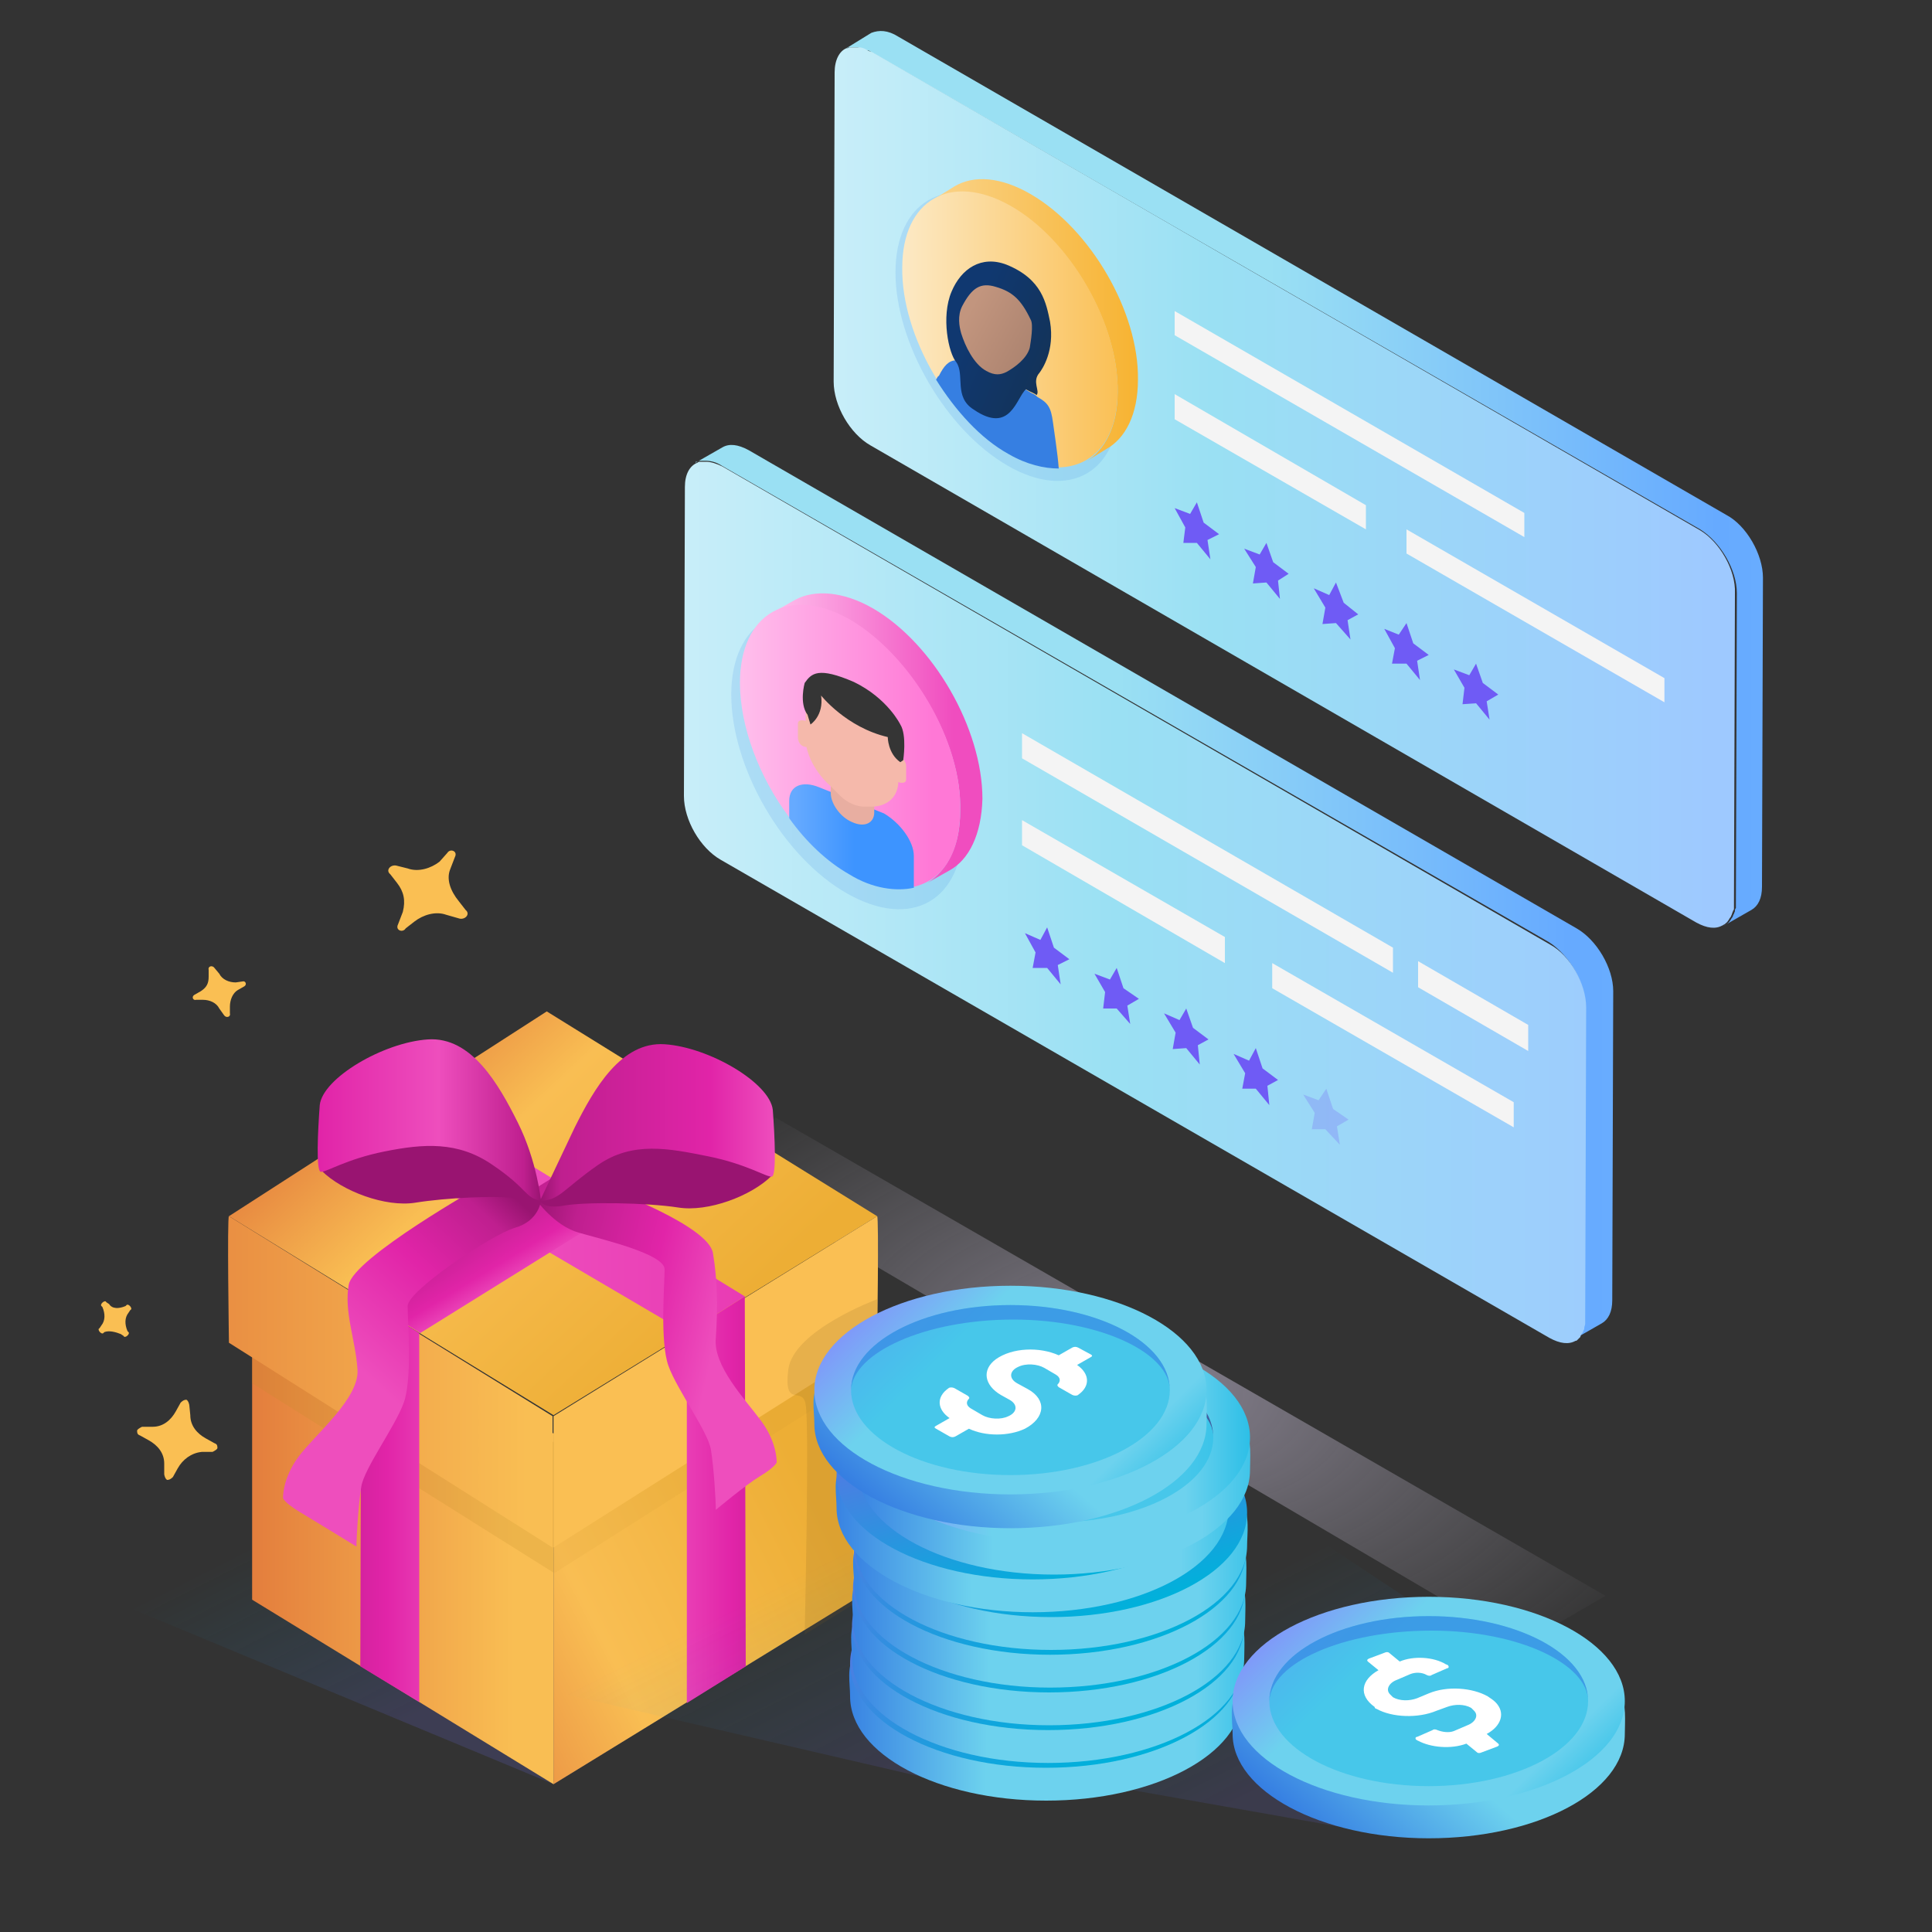 <svg width="200" height="200" viewBox="0 0 200 200" fill="none" xmlns="http://www.w3.org/2000/svg">
<rect x="0" y="0" width="200" height="200" fill="#333333" stroke="none"/>
<g clip-path="url(#clip0)">
<path opacity="0.5" d="M157.4 170.3L166.2 165.2L80.3 115.7L73.2 120.8L157.4 170.3Z" fill="url(#paint0_radial)"/>
<path opacity="0.9" d="M88.4 165.6L36.1 132.8L-4 159.2L57.3 184.7L88.4 165.6Z" fill="url(#paint1_linear)"/>
<path d="M57.3 184.7L88.4 165.6V129.8L57.3 148.4V184.7Z" fill="url(#paint2_linear)"/>
<path opacity="0.1" d="M57.3 162.9L88.4 143.2V130.1L57.3 149.3V162.9Z" fill="#BF8C28"/>
<path d="M90.8 125.9L57.3 146.6V160.2L90.8 139C90.8 139 91 125.9 90.8 125.9Z" fill="#FABF53"/>
<path d="M57.3 184.7L26.1 165.6V129.8L57.3 148.4V184.7Z" fill="url(#paint3_linear)"/>
<path opacity="0.2" d="M26.1 143.2L57.3 162.8V149.3L26.1 130.1V143.2Z" fill="#BF8C28"/>
<path d="M23.7 125.9L57.2 146.6V160.2L23.7 139C23.7 139 23.5 125.9 23.7 125.9Z" fill="url(#paint4_linear)"/>
<path d="M23.7 125.9L57.3 146.5L90.8 125.9L56.6 104.7L23.7 125.9Z" fill="url(#paint5_linear)"/>
<path d="M71.1 176.3V138L77.1 134.2L77.2 172.5L71.1 176.3Z" fill="url(#paint6_linear)"/>
<path d="M43.4 176.2V138L37.4 134.2L37.3 172.5L43.4 176.2Z" fill="url(#paint7_linear)"/>
<path d="M77.1 134.2L71.1 138L36.2 117.5L43 113.3L77.1 134.2Z" fill="url(#paint8_linear)"/>
<path d="M77.1 117.1L71.1 113.3L37.4 134.2L43.5 138L77.1 117.1Z" fill="url(#paint9_linear)"/>
<path d="M55.5 124.2C55.5 124.2 57.4 126.9 59.9 127.6C62.3 128.3 68.8 129.8 68.8 131.4C68.8 133 68.3 138.9 69.2 141.4C70.1 143.9 73.3 148.2 73.6 150.1C73.9 152 74.1 155.3 74.1 156.3C74.1 156.3 77.2 153.7 78.7 152.8C80.2 151.9 80.4 151.4 80.4 151.4C80.4 151.4 80.5 149.4 78.8 147.1C77.1 144.8 73.8 141.4 74.1 138.5C74.3 135.5 74.3 132.6 73.8 129.7C73.3 126.9 63.3 123.2 63.3 123.2L55.5 124.2Z" fill="url(#paint10_linear)"/>
<path d="M56 124.3C56 124.3 55.8 126.4 53.3 127.1C50.9 127.8 42.2 133.6 42.2 135.2C42.2 136.8 42.7 142.7 41.8 145.2C40.9 147.7 37.7 152 37.4 153.9C37.1 155.8 36.9 159.1 36.9 160.1C36.9 160.1 32.5 157.4 31 156.5C29.5 155.6 29.3 155.1 29.3 155.1C29.3 155.1 29.2 153.1 30.9 150.8C32.6 148.5 37.3 144.7 37 141.7C36.8 138.7 35.6 135.8 36.1 133C36.6 130.2 49.9 122.7 49.9 122.7L56 124.3Z" fill="url(#paint11_linear)"/>
<path d="M55.9 124.3C55.9 124.3 56.2 125.2 58.4 124.8C60.6 124.4 67 124.5 70.2 125C73.3 125.5 77.8 123.8 79.9 121.7C79.9 121.7 80.2 119.4 76.8 118.2C73.4 117 65 116.8 62.6 118.4C60.2 120 55.9 124.3 55.9 124.3Z" fill="#991471"/>
<path d="M55.9 124.3C55.9 124.3 57.6 120.7 59.5 116.7C61.5 112.7 64.3 107.8 68.8 108.1C73.4 108.4 79.7 112.1 80 114.9C80.2 117.6 80.4 121.7 79.9 121.8C79.4 121.9 77.3 120.5 73.3 119.7C69.3 118.9 65.5 118.1 61.9 120.6C58.3 123.1 57.9 124.3 55.9 124.3Z" fill="url(#paint12_linear)"/>
<path d="M56 124.3C56 124.3 56 124.5 53.8 124.1C51.6 123.7 46.1 124 43 124.5C39.9 125 35.4 123.3 33.3 121.2C33.3 121.2 33 118.9 36.4 117.7C39.8 116.6 48.2 116.3 50.6 117.9C53 119.5 56 124.3 56 124.3Z" fill="#991471"/>
<path d="M56 124.3C56 124.3 55.6 120.2 53.6 116.2C51.6 112.2 48.8 107.3 44.3 107.6C39.7 107.9 33.4 111.6 33.1 114.4C32.9 117.1 32.7 121.2 33.2 121.3C33.7 121.4 35.8 120 39.8 119.2C43.8 118.4 47.4 118.1 51 120.6C54.7 123.1 54.3 124 56 124.3Z" fill="url(#paint13_linear)"/>
<path d="M89.7 5.2C89.4 5.1 89.1 5 88.8 4.9C89.1 4.9 89.4 5 89.7 5.2Z" fill="#DBEBFB"/>
<path d="M182.5 59.8L182.4 91.8C182.4 93 182 93.8 181.3 94.2L178.5 95.8C178.6 95.8 178.6 95.7 178.7 95.7C178.8 95.6 179 95.5 179.1 95.3C179.2 95.2 179.2 95.1 179.3 95C179.4 94.9 179.4 94.7 179.5 94.6C179.5 94.5 179.6 94.4 179.6 94.3C179.6 94.2 179.6 94.1 179.7 94C179.7 93.8 179.7 93.6 179.7 93.4L179.8 61.4C179.8 59 178.1 56.1 176 54.8L90.2 5.4C90.1 5.3 89.9 5.2 89.7 5.2C89.4 5.1 89.1 5 88.8 4.9C88.7 4.9 88.5 4.9 88.4 4.9C88.3 4.9 88.2 4.9 88 4.9C87.9 4.9 87.9 4.9 87.8 4.9C87.8 5 87.7 5 87.6 5L90.2 3.4C91 3.1 91.9 3.1 93 3.8L178.7 53.3C180.8 54.4 182.5 57.4 182.5 59.8Z" fill="url(#paint14_linear)"/>
<path d="M179.6 61.4L179.5 93.4C179.5 93.6 179.5 93.8 179.5 94C179.5 94.1 179.5 94.2 179.4 94.3C179.4 94.4 179.3 94.5 179.3 94.6C179.2 94.8 179.2 94.9 179.1 95C179 95.1 179 95.2 178.9 95.3C178.8 95.5 178.6 95.6 178.5 95.7C178.4 95.7 178.4 95.8 178.3 95.8C177.6 96.2 176.7 96.1 175.6 95.5L90.1 46.1C88 44.9 86.3 42 86.3 39.5L86.4 7.5C86.4 6.2 86.9 5.3 87.6 5C87.7 5 87.8 5 87.9 4.9C88 4.9 88 4.9 88.1 4.9C88.2 4.9 88.3 4.9 88.5 4.9C88.6 4.9 88.8 4.9 88.9 4.9C89.2 4.9 89.5 5 89.8 5.2C89.9 5.3 90.1 5.3 90.3 5.4L176 54.9C178 56.1 179.7 59 179.6 61.4Z" fill="url(#paint15_linear)"/>
<path d="M157.8 53.1V55.6L121.6 34.7V32.2L157.8 53.1Z" fill="#F4F4F4"/>
<path d="M172.3 70.2V72.7L145.6 57.3V54.8L172.3 70.2Z" fill="#F4F4F4"/>
<path d="M141.4 52.3V54.8L121.6 43.4V40.8L141.4 52.3Z" fill="#F4F4F4"/>
<path opacity="0.15" d="M104.3 21.5C110.7 25.2 115.9 34.2 115.9 41.5C115.9 48.9 110.7 51.9 104.3 48.2C97.9 44.5 92.7 35.5 92.7 28.2C92.7 20.9 97.9 17.8 104.3 21.5Z" fill="#367FE2"/>
<path d="M106.7 20.1C103.6 18.3 100.8 18.1 98.8 19.3L96.7 20.6C98.7 19.5 101.5 19.6 104.6 21.4C110.8 24.9 115.8 33.6 115.7 40.6C115.7 44.1 114.4 46.6 112.4 47.8L114.5 46.5C116.5 45.4 117.8 42.9 117.8 39.3C117.9 32.3 112.9 23.7 106.7 20.1Z" fill="url(#paint16_linear)"/>
<path d="M104.6 21.3C110.8 24.8 115.8 33.5 115.7 40.5C115.7 47.5 110.7 50.4 104.5 46.9C98.3 43.4 93.3 34.7 93.4 27.7C93.4 20.7 98.4 17.8 104.6 21.3Z" fill="url(#paint17_linear)"/>
<path d="M109.6 48.5C108.1 48.5 106.3 48.1 104.4 47C101.5 45.4 98.9 42.5 96.9 39.3C97 39.2 97 39 97.2 38.9C97.7 37.9 98.2 37.3 99 37.3C99.4 37.3 99.8 37.3 100.3 37.6L101.3 38.1L105.8 40.1L106.3 40.4L106.8 40.7C107.1 40.8 107.3 41 107.4 41.1C108.5 41.7 108.8 42.2 109 43.7C109.1 44.5 109.5 47 109.6 48.5Z" fill="url(#paint18_linear)"/>
<path d="M103.6 41.2C104.9 41.7 105.9 41.3 105.9 40.2V38.2L101.4 36.2V38.2C101.3 39.3 102.3 40.7 103.6 41.2Z" fill="#B88D77"/>
<path d="M106.2 40.3C106.7 40.6 107.1 40.7 107.3 40.9C107.7 40.5 106.8 39.5 107.6 38.6C107.9 38.2 109.2 36.3 108.7 33.3C108.3 31.4 107.9 28.9 104.2 27.4C101.6 26.4 99.5 27.8 98.5 30.2C97.4 32.8 98.2 36.6 99 37.5C99.9 38.8 98.7 41.1 100.8 42.4C104.6 45 105.2 41.2 106.2 40.3Z" fill="url(#paint19_linear)"/>
<path d="M102.1 38.4C103 38.9 103.6 38.8 104.2 38.5C105.1 38 106.3 37.1 106.6 36C106.7 35.4 107 33.6 106.7 33.1C105.7 31 104.8 30.2 103.1 29.7C101.5 29.2 100.6 29.8 99.6 31.7C99.1 32.7 99.3 33.8 99.5 34.5C99.9 35.8 100.8 37.7 102.1 38.4Z" fill="url(#paint20_linear)"/>
<path d="M123.9 52L124.6 54.1L126.2 55.3L125 55.9L125.3 57.9L123.9 56.2H122.5L122.7 54.6L121.6 52.6L123.2 53.2L123.9 52Z" fill="#6F5BF5"/>
<path d="M131.1 56.2L131.8 58.2L133.4 59.4L132.3 60.1L132.5 62L131.1 60.3L129.7 60.4L130 58.7L128.8 56.8L130.4 57.4L131.1 56.2Z" fill="#6F5BF5"/>
<path d="M138.3 60.3L139.1 62.4L140.6 63.6L139.5 64.2L139.8 66.2L138.3 64.5L136.9 64.6L137.2 62.9L136 60.9L137.6 61.6L138.3 60.3Z" fill="#6F5BF5"/>
<path d="M145.6 64.5L146.3 66.6L147.9 67.8L146.7 68.4L147 70.4L145.6 68.7H144.1L144.4 67.1L143.3 65.1L144.8 65.7L145.6 64.5Z" fill="#6F5BF5"/>
<path d="M152.8 68.7L153.5 70.7L155.1 71.9L153.9 72.6L154.2 74.5L152.8 72.8L151.4 72.9L151.6 71.2L150.5 69.3L152.1 69.9L152.8 68.7Z" fill="#6F5BF5"/>
<path d="M167 102.6L166.9 134.6C166.9 135.8 166.5 136.6 165.8 137L163 138.6C163.1 138.6 163.1 138.5 163.2 138.5C163.3 138.4 163.4 138.3 163.5 138.2C163.6 138.1 163.7 138 163.7 137.8C163.8 137.7 163.8 137.5 163.9 137.4C163.9 137.4 163.9 137.4 163.9 137.3C164 137.2 164 137 164 136.8C164 136.8 164 136.8 164 136.7C164 136.6 164 136.5 164 136.4C164 136.3 164 136.2 164 136.1L164.1 104.1C164.1 101.7 162.4 98.8 160.3 97.5L74.7 48.2C74.1 47.8 73.5 47.7 73 47.7C72.9 47.7 72.8 47.7 72.6 47.7C72.5 47.7 72.5 47.7 72.4 47.7C72.3 47.7 72.2 47.8 72.1 47.8C72 47.8 72 47.8 72 47.9L74.8 46.3C75.5 45.9 76.4 46 77.5 46.6L163.2 96.1C165.3 97.3 167 100.2 167 102.6Z" fill="url(#paint21_linear)"/>
<path d="M164.2 104.3L164.1 136.3C164.1 136.4 164.1 136.5 164.1 136.6C164.1 136.7 164.1 136.8 164.1 136.9C164.1 136.9 164.1 136.9 164.1 137C164.1 137.2 164 137.3 164 137.5C164 137.5 164 137.5 164 137.6C163.9 137.7 163.9 137.9 163.8 138C163.7 138.1 163.6 138.3 163.6 138.4C163.5 138.5 163.4 138.6 163.3 138.7C163.2 138.8 163.2 138.8 163.1 138.8C162.4 139.2 161.5 139.1 160.4 138.5L74.6 89C72.5 87.8 70.8 84.9 70.8 82.4L70.9 50.4C70.9 49.1 71.4 48.2 72.2 47.9C72.3 47.8 72.4 47.8 72.5 47.8C72.6 47.8 72.6 47.8 72.7 47.8C72.8 47.8 72.9 47.8 73.1 47.8C73.6 47.8 74.2 48 74.8 48.3L160.5 97.8C162.5 98.9 164.2 101.8 164.2 104.3Z" fill="url(#paint22_linear)"/>
<path d="M144.2 98.1V100.7L105.8 78.5V75.9L144.2 98.1Z" fill="#F4F4F4"/>
<path d="M158.2 106.1V108.8L146.8 102.2V99.5L158.2 106.1Z" fill="#F4F4F4"/>
<path d="M156.7 114.1V116.7L131.7 102.3V99.7L156.7 114.1Z" fill="#F4F4F4"/>
<path d="M126.8 97V99.7L105.8 87.5V84.9L126.8 97Z" fill="#F4F4F4"/>
<path opacity="0.15" d="M87.7 65C94.3 68.8 99.7 78.1 99.7 85.6C99.7 93.2 94.4 96.3 87.7 92.5C81 88.7 75.7 79.4 75.7 71.9C75.7 64.4 81.1 61.2 87.7 65Z" fill="#367FE2"/>
<path d="M90.4 63C87.3 61.2 84.3 61 82.3 62.1L80 63.4C82.2 62.4 85 62.4 88.1 64.3C94.4 68.2 99.6 76.8 99.4 84C99.4 87.5 98.1 90.1 96 91.4L98.3 90.1C100.3 89 101.6 86.4 101.7 82.7C101.7 75.4 96.6 66.6 90.4 63Z" fill="url(#paint23_linear)"/>
<path d="M99.4 83.9C99.4 88.3 97.6 91.1 94.6 91.8C92.8 92.2 90.3 91.9 87.9 90.4C85.6 89.1 83.4 87 81.7 84.6C78.6 80.5 76.6 75.2 76.6 70.7C76.6 63.5 81.7 60.5 88.1 64.2C94.3 67.9 99.6 76.7 99.4 83.9Z" fill="url(#paint24_linear)"/>
<path d="M94.6 88.6V91.9C92.8 92.3 90.3 92 87.9 90.5C85.6 89.2 83.4 87.1 81.7 84.7V82.9C81.7 81.3 83.1 80.8 84.8 81.5L85.8 81.9L86.8 82.3L89.5 83.4L90.5 83.8L91.5 84.2C93.2 85.2 94.6 87.1 94.6 88.6Z" fill="url(#paint25_linear)"/>
<path d="M88.2 85.1C89.5 85.7 90.5 85.2 90.5 84.1V82.1L86 80.1V82.1C86 83.2 87 84.6 88.2 85.1Z" fill="#E8AEA1"/>
<path d="M86 81.4L87 82.4C87.7 83.1 88.7 83.5 89.4 83.5H90.4C92 83.4 93 82.4 93 80.8V77.5C93 75.1 90.9 72.3 88.2 71.1C85.5 70 83.4 70.8 83.4 73.2V76.5C83.4 78 84.4 80 86 81.4Z" fill="#F5B9AB"/>
<path d="M93.1 81C93.5 81.1 93.8 81 93.8 80.7V79.3C93.8 78.9 93.5 78.4 93.1 78.3C92.7 78.2 92.4 78.3 92.4 78.6V80C92.2 80.4 92.6 80.8 93.1 81Z" fill="#F5B9AB"/>
<path d="M93.5 78.7C93.5 78.7 93.9 76.1 93.2 75C93.2 75 91.9 72.3 88.4 70.6C84.7 69 84 69.7 83.3 70.7C83.3 70.7 82.7 72.8 83.6 74L83.9 75C83.9 75 85.3 74.1 85 72C85 72 87.6 75.3 91.9 76.3C91.9 76.3 91.9 78 93.2 78.9L93.5 78.7Z" fill="#353535"/>
<path d="M83.3 77.3C83.7 77.4 84 77.3 84 77V75.6C84 75.2 83.7 74.7 83.3 74.6C82.9 74.5 82.6 74.6 82.6 74.9V76.3C82.6 76.7 82.8 77.2 83.3 77.3Z" fill="#F5B9AB"/>
<path d="M108.4 96L109.1 98.1L110.7 99.3L109.5 99.9L109.8 101.9L108.4 100.2H106.9L107.2 98.6L106.1 96.6L107.7 97.3L108.4 96Z" fill="#6F5BF5"/>
<path d="M115.6 100.2L116.3 102.3L117.9 103.4L116.7 104.1L117 106L115.6 104.4H114.2L114.4 102.7L113.3 100.8L114.9 101.4L115.6 100.2Z" fill="#6F5BF5"/>
<path d="M122.8 104.4L123.5 106.4L125.1 107.6L124 108.2L124.2 110.2L122.8 108.5L121.4 108.6L121.7 106.9L120.5 104.9L122.1 105.6L122.8 104.4Z" fill="#6F5BF5"/>
<path d="M130 108.5L130.7 110.6L132.3 111.8L131.2 112.4L131.4 114.4L130 112.7H128.6L128.9 111.1L127.7 109.1L129.3 109.8L130 108.5Z" fill="#6F5BF5"/>
<g opacity="0.5">
<path opacity="0.5" d="M137.3 112.7L138 114.8L139.6 115.9L138.4 116.6L138.7 118.5L137.2 116.9H135.8L136.1 115.2L134.9 113.3L136.5 113.9L137.3 112.7Z" fill="#6F5BF5"/>
</g>
<path opacity="0.7" d="M128.6 177.7L78.4 144.5L36.6 170.3L101.3 185.3L128.6 177.7Z" fill="url(#paint26_linear)"/>
<path opacity="0.7" d="M156.6 172.7L121.4 149.4L84.3 179.5L144.3 190.1L156.6 172.7Z" fill="url(#paint27_linear)"/>
<path opacity="0.15" d="M90.8 134.5C90.8 134.5 82.1 137.7 81.6 141.8C81.1 145.9 83.1 143.4 83.4 145.4C83.8 147.3 83.3 169.2 83.3 169.2L88.3 166.1L88.4 147.2L90.8 145.4V134.5Z" fill="#785A20"/>
<path d="M128.6 175.6C128.6 181.6 119.5 186.4 108.3 186.4C97.1 186.4 88 181.6 88 175.6C88 174.2 87.6 172.5 88.5 171.3C91.4 167.2 99.6 164.8 108.3 164.8C117.2 164.8 125.4 167 128.1 171.3C128.9 172.3 128.6 174.4 128.6 175.6Z" fill="url(#paint28_linear)"/>
<path d="M108.3 183C119.511 183 128.6 178.165 128.6 172.2C128.6 166.235 119.511 161.4 108.3 161.4C97.089 161.4 88 166.235 88 172.2C88 178.165 97.089 183 108.3 183Z" fill="url(#paint29_linear)"/>
<path opacity="0.6" d="M108.3 181C117.413 181 124.8 177.06 124.8 172.2C124.8 167.34 117.413 163.4 108.3 163.4C99.187 163.4 91.8 167.34 91.8 172.2C91.8 177.06 99.187 181 108.3 181Z" fill="url(#paint30_linear)"/>
<path d="M108.6 164.9C117.7 164.9 124.8 168.4 124.8 172.2C124.8 167.3 117.4 163.4 108.3 163.4C99.2 163.4 91.8 167.3 91.8 172.2C92 168.2 99.5 164.9 108.6 164.9Z" fill="#4160A1"/>
<path d="M116.7 168C116.9 168.1 116.9 168.2 116.7 168.3L115.3 169.1C116.6 170 116.7 171.3 115.4 172.2C115.3 172.3 115 172.3 114.8 172.2L113.4 171.4C113.3 171.3 113.2 171.2 113.3 171.1C113.6 170.8 113.6 170.4 113.1 170.1L111.9 169.4C111.2 169 110 168.9 109.2 169.3C108.3 169.7 108.2 170.5 109.1 171L110.2 171.6C112.2 172.7 112 174.6 109.9 175.7C108.2 176.5 105.8 176.5 104.1 175.7L102.7 176.5C102.5 176.6 102.3 176.6 102.1 176.5L100.7 175.7C100.5 175.6 100.5 175.5 100.7 175.4L102.1 174.6C100.8 173.7 100.7 172.4 102 171.5C102.1 171.4 102.4 171.4 102.6 171.5L104 172.3C104.1 172.4 104.2 172.5 104.1 172.6C103.8 172.9 103.8 173.3 104.3 173.6L105.5 174.3C106.2 174.7 107.4 174.8 108.2 174.4C109.1 174 109.2 173.2 108.3 172.7L107.4 172.2C105.7 171.2 105.4 169.6 106.9 168.5C108.6 167.3 111.4 167.2 113.4 168.1L114.8 167.3C115 167.2 115.2 167.2 115.4 167.3L116.7 168Z" fill="white"/>
<path d="M128.8 171.7C128.8 177.7 119.7 182.5 108.5 182.5C97.3 182.5 88.2 177.6 88.2 171.7C88.2 170.3 87.8 168.6 88.7 167.4C91.6 163.3 99.8 160.9 108.5 160.9C117.4 160.9 125.6 163.1 128.3 167.4C129 168.4 128.8 170.5 128.8 171.7Z" fill="url(#paint31_linear)"/>
<path d="M108.5 179.1C119.711 179.1 128.8 174.265 128.8 168.3C128.8 162.335 119.711 157.5 108.5 157.5C97.289 157.5 88.2 162.335 88.2 168.3C88.2 174.265 97.289 179.1 108.5 179.1Z" fill="url(#paint32_linear)"/>
<path opacity="0.6" d="M108.5 177.1C117.613 177.1 125 173.16 125 168.3C125 163.44 117.613 159.5 108.5 159.5C99.387 159.5 92 163.44 92 168.3C92 173.16 99.387 177.1 108.5 177.1Z" fill="url(#paint33_linear)"/>
<path d="M108.8 161C117.9 161 125 164.5 125 168.3C125 163.4 117.6 159.5 108.5 159.5C99.4 159.5 92 163.4 92 168.3C92.2 164.3 99.7 161 108.8 161Z" fill="#4160A1"/>
<path d="M116.8 164.1C117 164.2 116.9 164.3 116.8 164.4L115.4 165.2C116.7 166.1 116.8 167.4 115.5 168.3C115.4 168.4 115.1 168.4 114.9 168.3L113.5 167.5C113.4 167.4 113.3 167.3 113.4 167.2C113.7 166.9 113.7 166.5 113.2 166.2L112 165.5C111.3 165.1 110.1 165 109.3 165.4C108.4 165.8 108.3 166.6 109.2 167.1L110.3 167.7C112.3 168.8 112.1 170.7 110 171.8C108.3 172.6 105.9 172.6 104.2 171.8L102.8 172.6C102.6 172.7 102.4 172.7 102.2 172.6L100.8 171.8C100.6 171.7 100.6 171.6 100.8 171.5L102.2 170.7C100.9 169.8 100.8 168.5 102.1 167.6C102.2 167.5 102.5 167.5 102.7 167.6L104.1 168.4C104.2 168.5 104.3 168.6 104.2 168.7C103.9 169 103.9 169.4 104.4 169.7L105.6 170.4C106.3 170.8 107.5 170.9 108.3 170.5C109.2 170.1 109.3 169.3 108.4 168.8L107.5 168.3C105.8 167.3 105.5 165.7 107 164.6C108.7 163.4 111.5 163.3 113.5 164.2L114.9 163.4C115.1 163.3 115.3 163.3 115.5 163.4L116.8 164.1Z" fill="white"/>
<path d="M128.9 167.8C128.9 173.8 119.8 178.6 108.6 178.6C97.4 178.6 88.3 173.7 88.3 167.8C88.3 166.4 87.9 164.7 88.8 163.5C91.7 159.4 99.9 157 108.6 157C117.5 157 125.7 159.2 128.4 163.5C129.1 164.5 128.9 166.6 128.9 167.8Z" fill="url(#paint34_linear)"/>
<path d="M108.6 175.2C119.811 175.2 128.9 170.365 128.9 164.4C128.9 158.435 119.811 153.6 108.6 153.6C97.389 153.6 88.3 158.435 88.3 164.4C88.3 170.365 97.389 175.2 108.6 175.2Z" fill="url(#paint35_linear)"/>
<path opacity="0.6" d="M108.6 173.2C117.713 173.2 125.1 169.26 125.1 164.4C125.1 159.54 117.713 155.6 108.6 155.6C99.487 155.6 92.1 159.54 92.1 164.4C92.1 169.26 99.487 173.2 108.6 173.2Z" fill="url(#paint36_linear)"/>
<path d="M108.9 157.1C118 157.1 125.1 160.6 125.1 164.4C125.1 159.5 117.7 155.6 108.6 155.6C99.5 155.6 92.1 159.5 92.1 164.4C92.3 160.4 99.8 157.1 108.9 157.1Z" fill="#4160A1"/>
<path d="M117 160.2C117.2 160.3 117.1 160.4 117 160.5L115.6 161.3C116.9 162.2 117 163.5 115.7 164.4C115.6 164.5 115.3 164.5 115.1 164.4L113.7 163.6C113.6 163.5 113.5 163.4 113.6 163.3C113.9 163 113.9 162.6 113.4 162.3L112.2 161.6C111.5 161.2 110.3 161.1 109.5 161.5C108.6 161.9 108.5 162.7 109.4 163.2L110.5 163.8C112.5 164.9 112.3 166.8 110.2 167.9C108.5 168.7 106.1 168.7 104.4 167.9L103 168.7C102.8 168.8 102.6 168.8 102.4 168.7L101 167.9C100.8 167.8 100.8 167.7 101 167.6L102.4 166.8C101.1 165.9 101 164.6 102.3 163.7C102.4 163.6 102.7 163.6 102.9 163.7L104.3 164.5C104.4 164.6 104.5 164.7 104.4 164.8C104.1 165.1 104.1 165.5 104.6 165.8L105.8 166.5C106.5 166.9 107.7 167 108.5 166.6C109.4 166.2 109.5 165.4 108.6 164.9L107.7 164.4C106 163.4 105.7 161.8 107.2 160.7C108.9 159.5 111.7 159.4 113.7 160.3L115.1 159.5C115.3 159.4 115.5 159.4 115.7 159.5L117 160.2Z" fill="white"/>
<path d="M129 163.9C129 169.9 119.9 174.7 108.7 174.7C97.5 174.7 88.4 169.8 88.4 163.9C88.4 162.5 88 160.8 88.9 159.6C91.8 155.5 100 153.1 108.7 153.1C117.6 153.1 125.8 155.3 128.5 159.6C129.2 160.6 129 162.7 129 163.9Z" fill="url(#paint37_linear)"/>
<path d="M108.7 171.3C119.911 171.3 129 166.465 129 160.5C129 154.536 119.911 149.7 108.7 149.7C97.489 149.7 88.4 154.536 88.4 160.5C88.4 166.465 97.489 171.3 108.7 171.3Z" fill="url(#paint38_linear)"/>
<path opacity="0.6" d="M108.7 169.3C117.813 169.3 125.2 165.36 125.2 160.5C125.2 155.64 117.813 151.7 108.7 151.7C99.587 151.7 92.2 155.64 92.2 160.5C92.2 165.36 99.587 169.3 108.7 169.3Z" fill="url(#paint39_linear)"/>
<path d="M109 153.2C118.1 153.2 125.2 156.7 125.2 160.5C125.2 155.6 117.8 151.7 108.7 151.7C99.6 151.7 92.2 155.6 92.2 160.5C92.4 156.5 99.9 153.2 109 153.2Z" fill="#4160A1"/>
<path d="M117.1 156.4C117.3 156.5 117.3 156.6 117.1 156.7L115.7 157.5C117 158.4 117.1 159.7 115.8 160.6C115.7 160.7 115.4 160.7 115.2 160.6L113.8 159.8C113.7 159.7 113.6 159.6 113.7 159.5C114 159.2 114 158.8 113.5 158.5L112.3 157.8C111.6 157.4 110.4 157.3 109.6 157.7C108.7 158.1 108.6 158.9 109.5 159.4L110.6 160C112.6 161.1 112.4 163 110.3 164.1C108.6 164.9 106.2 164.9 104.5 164.1L103.1 164.9C102.9 165 102.7 165 102.5 164.9L101.1 164.1C100.9 164 100.9 163.9 101.1 163.8L102.5 163C101.2 162.1 101.1 160.8 102.4 159.9C102.5 159.8 102.8 159.8 103 159.9L104.4 160.7C104.5 160.8 104.6 160.9 104.5 161C104.2 161.3 104.2 161.7 104.7 162L105.9 162.7C106.6 163.1 107.8 163.2 108.6 162.8C109.5 162.4 109.6 161.6 108.7 161.1L107.8 160.6C106.1 159.6 105.8 158 107.3 156.9C109 155.7 111.8 155.6 113.8 156.5L115.2 155.7C115.4 155.6 115.6 155.6 115.8 155.7L117.1 156.4Z" fill="white"/>
<path d="M129.1 160C129.1 166 120 170.8 108.8 170.8C97.6 170.8 88.5 166 88.5 160C88.5 158.6 88.1 156.9 89 155.7C91.9 151.6 100.1 149.2 108.8 149.2C117.7 149.2 125.9 151.4 128.6 155.7C129.4 156.8 129.1 158.8 129.1 160Z" fill="url(#paint40_linear)"/>
<path d="M108.8 167.4C120.011 167.4 129.1 162.565 129.1 156.6C129.1 150.636 120.011 145.8 108.8 145.8C97.589 145.8 88.5 150.636 88.5 156.6C88.5 162.565 97.589 167.4 108.8 167.4Z" fill="url(#paint41_linear)"/>
<path opacity="0.6" d="M108.8 165.4C117.913 165.4 125.3 161.46 125.3 156.6C125.3 151.74 117.913 147.8 108.8 147.8C99.687 147.8 92.3 151.74 92.3 156.6C92.3 161.46 99.687 165.4 108.8 165.4Z" fill="url(#paint42_linear)"/>
<path d="M109.1 149.3C118.2 149.3 125.3 152.8 125.3 156.6C125.3 151.7 117.9 147.8 108.8 147.8C99.7 147.8 92.3 151.7 92.3 156.6C92.6 152.6 100 149.3 109.1 149.3Z" fill="#4160A1"/>
<path d="M117.2 152.5C117.4 152.6 117.3 152.7 117.2 152.8L115.8 153.6C117.1 154.5 117.2 155.8 115.9 156.7C115.8 156.8 115.5 156.8 115.3 156.7L113.9 155.9C113.8 155.8 113.7 155.7 113.8 155.6C114.1 155.3 114.1 154.9 113.6 154.6L112.4 153.9C111.7 153.5 110.5 153.4 109.7 153.8C108.8 154.2 108.7 155 109.6 155.5L110.7 156.1C112.7 157.2 112.5 159.1 110.4 160.2C108.7 161 106.3 161 104.6 160.2L103.2 161C103 161.1 102.8 161.1 102.7 161L101.3 160.2C101.1 160.1 101.1 160 101.3 159.9L102.7 159.1C101.4 158.2 101.3 156.9 102.6 156C102.7 155.9 103 155.9 103.2 156L104.6 156.8C104.7 156.9 104.8 157 104.7 157.1C104.4 157.4 104.4 157.8 104.9 158.1L106.1 158.8C106.8 159.2 108 159.3 108.8 158.9C109.7 158.5 109.8 157.7 108.9 157.2L108 156.7C106.3 155.7 106 154.1 107.5 153C109.2 151.8 112 151.7 114 152.6L115.4 151.8C115.6 151.7 115.8 151.7 116 151.8L117.2 152.5Z" fill="white"/>
<path d="M127.2 156.1C127.2 162.1 118.1 166.9 106.9 166.9C95.7 166.9 86.6 162 86.6 156.1C86.6 154.7 86.2 153 87.1 151.8C90 147.7 98.2 145.3 106.9 145.3C115.8 145.3 124 147.5 126.7 151.8C127.5 152.9 127.2 154.9 127.2 156.1Z" fill="url(#paint43_linear)"/>
<path d="M106.9 163.5C118.111 163.5 127.2 158.665 127.2 152.7C127.2 146.735 118.111 141.9 106.9 141.9C95.689 141.9 86.6 146.735 86.6 152.7C86.6 158.665 95.689 163.5 106.9 163.5Z" fill="url(#paint44_linear)"/>
<path opacity="0.6" d="M106.9 161.5C116.013 161.5 123.4 157.56 123.4 152.7C123.4 147.84 116.013 143.9 106.9 143.9C97.787 143.9 90.4 147.84 90.4 152.7C90.4 157.56 97.787 161.5 106.9 161.5Z" fill="url(#paint45_linear)"/>
<path d="M107.2 145.4C116.3 145.4 123.4 148.9 123.4 152.7C123.4 147.8 116 143.9 106.9 143.9C97.8 143.9 90.4 147.8 90.4 152.7C90.6 148.7 98.1 145.4 107.2 145.4Z" fill="#4160A1"/>
<path d="M115.3 148.6C115.5 148.7 115.5 148.8 115.3 148.9L113.9 149.7C115.2 150.6 115.3 151.9 114 152.8C113.9 152.9 113.6 152.9 113.4 152.8L112 152C111.9 151.9 111.8 151.8 111.9 151.7C112.2 151.4 112.2 151 111.7 150.7L110.5 150C109.8 149.6 108.6 149.5 107.8 149.9C106.9 150.3 106.8 151.1 107.7 151.6L108.8 152.2C110.8 153.3 110.6 155.2 108.5 156.3C106.8 157.1 104.4 157.1 102.7 156.3L101.3 157.1C101.1 157.2 100.9 157.2 100.7 157.1L99.3 156.3C99.1 156.2 99.1 156.1 99.3 156L100.7 155.2C99.4 154.3 99.3 153 100.6 152.1C100.7 152 101 152 101.2 152.1L102.6 152.9C102.7 153 102.8 153.1 102.7 153.2C102.4 153.5 102.4 153.9 102.9 154.2L104.1 154.9C104.8 155.3 106 155.4 106.8 155C107.7 154.6 107.8 153.8 106.9 153.3L106 152.8C104.3 151.8 104 150.2 105.5 149.1C107.2 147.9 110 147.8 112 148.7L113.4 147.9C113.6 147.8 113.8 147.8 114 147.9L115.3 148.6Z" fill="white"/>
<path d="M129.4 152.2C129.4 158.2 120.3 163 109.1 163C97.9 163 88.8 158.1 88.8 152.2C88.8 150.8 88.4 149.1 89.3 147.9C92.2 143.8 100.4 141.4 109.1 141.4C118 141.4 126.2 143.6 128.9 147.9C129.6 149 129.4 151 129.4 152.2Z" fill="url(#paint46_linear)"/>
<path d="M109.1 159.6C120.311 159.6 129.4 154.765 129.4 148.8C129.4 142.835 120.311 138 109.1 138C97.889 138 88.8 142.835 88.8 148.8C88.8 154.765 97.889 159.6 109.1 159.6Z" fill="url(#paint47_linear)"/>
<path opacity="0.6" d="M109.1 157.6C118.213 157.6 125.6 153.66 125.6 148.8C125.6 143.94 118.213 140 109.1 140C99.987 140 92.6 143.94 92.6 148.8C92.6 153.66 99.987 157.6 109.1 157.6Z" fill="#2DBFE7"/>
<path d="M109.4 141.5C118.5 141.5 125.6 145 125.6 148.8C125.6 143.9 118.2 140 109.1 140C100 140 92.6 143.9 92.6 148.8C92.8 144.8 100.3 141.5 109.4 141.5Z" fill="#4160A1"/>
<path d="M117.5 144.7C117.7 144.8 117.7 144.9 117.5 145L116.1 145.8C117.4 146.7 117.5 148 116.2 148.9C116.1 149 115.8 149 115.6 148.9L114.2 148.1C114.1 148 114 147.9 114.1 147.8C114.4 147.5 114.4 147.1 113.9 146.8L112.7 146.1C112 145.7 110.8 145.6 110 146C109.1 146.4 109 147.2 109.9 147.7L111 148.3C113 149.4 112.8 151.3 110.7 152.4C109 153.2 106.6 153.2 104.9 152.4L103.5 153.2C103.3 153.3 103.1 153.3 102.9 153.2L101.5 152.4C101.3 152.3 101.3 152.2 101.5 152.1L102.9 151.3C101.6 150.4 101.5 149.1 102.8 148.2C102.9 148.1 103.2 148.1 103.4 148.2L104.8 149C104.9 149.1 105 149.2 104.9 149.3C104.6 149.6 104.6 150 105.1 150.3L106.3 151C107 151.4 108.2 151.5 109 151.1C109.9 150.7 110 149.9 109.1 149.4L108.2 148.9C106.5 147.9 106.2 146.3 107.7 145.2C109.4 144 112.2 143.9 114.2 144.8L115.6 144C115.8 143.9 116 143.9 116.2 144L117.5 144.7Z" fill="white"/>
<path d="M124.9 147.4C124.9 153.4 115.8 158.2 104.6 158.2C93.4 158.2 84.3 153.3 84.3 147.4C84.3 146 83.9 144.3 84.8 143.1C87.7 139 95.9 136.6 104.6 136.6C113.5 136.6 121.7 138.8 124.4 143.1C125.1 144.1 124.9 146.1 124.9 147.4Z" fill="url(#paint48_linear)"/>
<path d="M104.6 154.7C115.811 154.7 124.9 149.865 124.9 143.9C124.9 137.935 115.811 133.1 104.6 133.1C93.389 133.1 84.3 137.935 84.3 143.9C84.3 149.865 93.389 154.7 104.6 154.7Z" fill="url(#paint49_linear)"/>
<path opacity="0.6" d="M104.6 152.7C113.713 152.7 121.1 148.76 121.1 143.9C121.1 139.04 113.713 135.1 104.6 135.1C95.487 135.1 88.1 139.04 88.1 143.9C88.1 148.76 95.487 152.7 104.6 152.7Z" fill="#2DBFE7"/>
<path opacity="0.6" d="M104.9 136.6C114 136.6 121.1 140.1 121.1 143.9C121.1 139 113.7 135.1 104.6 135.1C95.5 135.1 88.1 139 88.1 143.9C88.3 140 95.8 136.6 104.9 136.6Z" fill="#367FE2"/>
<path d="M112.9 140.2C113.1 140.3 113.1 140.4 112.9 140.5L111.5 141.3C112.8 142.2 112.9 143.5 111.6 144.4C111.5 144.5 111.2 144.5 111 144.4L109.6 143.6C109.5 143.5 109.4 143.4 109.5 143.3C109.8 143 109.8 142.6 109.3 142.3L108.1 141.6C107.4 141.2 106.2 141.1 105.4 141.5C104.5 141.9 104.4 142.7 105.3 143.2L106.4 143.8C108.4 144.9 108.2 146.8 106.1 147.9C104.4 148.7 102 148.7 100.3 147.9L98.9 148.7C98.7 148.8 98.5 148.8 98.3 148.7L96.9 147.9C96.7 147.8 96.7 147.7 96.9 147.6L98.3 146.8C97 145.9 96.9 144.6 98.2 143.7C98.3 143.6 98.6 143.6 98.8 143.7L100.2 144.5C100.3 144.6 100.4 144.7 100.3 144.8C100 145.1 100 145.5 100.5 145.8L101.7 146.5C102.4 146.9 103.6 147 104.4 146.6C105.3 146.2 105.4 145.4 104.5 144.9L103.6 144.4C101.9 143.4 101.6 141.8 103.1 140.7C104.8 139.5 107.6 139.4 109.6 140.3L111 139.5C111.2 139.4 111.4 139.4 111.6 139.5L112.9 140.2Z" fill="white"/>
<path d="M168.2 179.5C168.2 185.5 159.1 190.3 147.9 190.3C136.7 190.3 127.6 185.4 127.6 179.5C127.6 178.1 127.2 176.4 128.1 175.2C131 171.1 139.2 168.7 147.9 168.7C156.8 168.7 165 170.9 167.7 175.2C168.4 176.3 168.2 178.3 168.2 179.5Z" fill="url(#paint50_linear)"/>
<path d="M147.9 186.9C159.111 186.9 168.2 182.064 168.2 176.1C168.2 170.135 159.111 165.3 147.9 165.3C136.689 165.3 127.6 170.135 127.6 176.1C127.6 182.064 136.689 186.9 147.9 186.9Z" fill="url(#paint51_linear)"/>
<path opacity="0.6" d="M147.9 184.9C157.013 184.9 164.4 180.96 164.4 176.1C164.4 171.24 157.013 167.3 147.9 167.3C138.787 167.3 131.4 171.24 131.4 176.1C131.4 180.96 138.787 184.9 147.9 184.9Z" fill="#2DBFE7"/>
<path opacity="0.6" d="M148.2 168.8C157.3 168.8 164.4 172.3 164.4 176.1C164.4 171.2 157 167.3 147.9 167.3C138.8 167.3 131.4 171.2 131.4 176.1C131.6 172.1 139.1 168.8 148.2 168.8Z" fill="#367FE2"/>
<path d="M149.7 172.3C149.8 172.3 149.9 172.4 149.9 172.4C150 172.5 150 172.7 149.8 172.7L148.2 173.4C148.1 173.5 147.9 173.5 147.7 173.4C147.2 173.1 146.5 173.1 146 173.3L144.6 173.9C143.8 174.2 143.4 174.9 143.9 175.4C144 175.5 144.1 175.6 144.2 175.7C144.9 176.1 145.9 176.1 146.7 175.8L147.9 175.3C149.8 174.5 152.4 174.7 154 175.6C154.3 175.8 154.6 176 154.8 176.2C155.9 177.3 155.4 178.7 153.9 179.5L155.1 180.5C155.2 180.6 155.2 180.7 155 180.8L153.4 181.4C153.2 181.5 153 181.5 152.9 181.4L151.8 180.5C150.2 181.1 148.1 180.9 146.8 180.2C146.7 180.2 146.7 180.1 146.6 180.1C146.5 180 146.5 179.8 146.7 179.8L148.3 179.1C148.4 179 148.6 179 148.8 179.1C149.3 179.3 150 179.4 150.5 179.2L151.9 178.6C152.7 178.3 153.1 177.6 152.6 177.1C152.5 177 152.4 176.9 152.3 176.8C151.6 176.4 150.6 176.4 149.8 176.7L148.7 177.1C146.8 177.9 144.1 177.8 142.5 176.9C142.4 176.9 142.3 176.8 142.3 176.7C140.6 175.5 140.9 173.9 142.7 172.9L141.6 172C141.5 171.9 141.5 171.8 141.7 171.7L143.3 171.1C143.5 171 143.7 171 143.8 171.1L144.9 172C146.3 171.4 148.4 171.5 149.7 172.3Z" fill="white"/>
<path d="M12.5 138.1L12.8 138.3C12.9 138.6 13.5 138.1 13.3 137.9L13.2 137.8C12.9 137.1 12.9 136.4 13.3 135.9L13.5 135.6C13.8 135.5 13.3 134.9 13.1 135.1L13 135.2C12.3 135.5 11.6 135.5 11.3 135L11 134.8C10.9 134.5 10.3 135 10.5 135.2L10.6 135.3C10.9 136 10.9 136.7 10.5 137.2L10.3 137.5C10 137.6 10.5 138.2 10.7 138L10.8 137.9C11.3 137.7 12 137.9 12.5 138.1Z" fill="#FABF53"/>
<path d="M20.9 150.3H22C22.2 150.2 22.6 150 22.5 149.8C22.5 149.7 22.5 149.5 22.2 149.4L21.3 148.9C20.4 148.4 19.7 147.6 19.7 146.5L19.6 145.5C19.6 145.4 19.5 145 19.3 144.9C19.2 144.9 19 144.9 18.7 145.2L18.2 146.1C17.7 147 16.9 147.7 15.8 147.7H14.7C14.5 147.8 14.1 148 14.2 148.2C14.2 148.3 14.2 148.5 14.5 148.6L15.4 149.1C16.3 149.6 17 150.4 17 151.5V152.6C17 152.7 17.1 153.1 17.3 153.2C17.4 153.2 17.6 153.2 17.9 152.9L18.4 152C18.9 151.1 19.8 150.4 20.9 150.3Z" fill="#FABF53"/>
<path d="M24.6 102.5L25.3 102.1C25.6 101.9 25.4 101.5 25.1 101.6L24.4 101.7C23.7 101.7 23 101.4 22.7 100.8L22.2 100.2C22 99.9 21.5 100 21.6 100.4V101.1C21.6 101.8 21.4 102.2 20.8 102.6L20.1 103C19.8 103.2 20 103.6 20.3 103.5H21C21.7 103.5 22.4 103.8 22.7 104.4L23.2 105.1C23.4 105.4 23.9 105.3 23.8 104.9V104.2C23.8 103.5 24.1 102.8 24.6 102.5Z" fill="#FABF53"/>
<path d="M46.6 90L47.1 88.7C47.4 88.1 46.6 87.8 46.3 88.3L45.5 89.2C44.6 89.9 43.3 90.3 42.2 89.9L41 89.6C40.4 89.5 39.9 90.1 40.4 90.5L41.1 91.4C41.8 92.3 42 93.2 41.7 94.4L41.2 95.7C40.9 96.3 41.7 96.6 42 96.1L42.9 95.4C43.8 94.7 45.1 94.3 46.2 94.7L47.6 95.1C48.2 95.2 48.7 94.6 48.2 94.2L47.5 93.3C46.6 92.2 46.2 91 46.6 90Z" fill="#FABF53"/>
</g>
<defs>
<radialGradient id="paint0_radial" cx="0" cy="0" r="1" gradientUnits="userSpaceOnUse" gradientTransform="translate(119.556 143.035) rotate(97.753) scale(36.496 59.057)">
<stop stop-color="#D9CEEB"/>
<stop offset="1" stop-color="#D0CAD9" stop-opacity="0"/>
</radialGradient>
<linearGradient id="paint1_linear" x1="28.971" y1="136.372" x2="54.224" y2="186.114" gradientUnits="userSpaceOnUse">
<stop offset="0.354" stop-color="#00B0DA" stop-opacity="0"/>
<stop offset="0.776" stop-color="#6C68E5" stop-opacity="0.2"/>
</linearGradient>
<linearGradient id="paint2_linear" x1="33.618" y1="177.068" x2="87.995" y2="149.574" gradientUnits="userSpaceOnUse">
<stop offset="0.066" stop-color="#DF7038"/>
<stop offset="0.476" stop-color="#F9BE53"/>
<stop offset="0.906" stop-color="#EDAE35"/>
</linearGradient>
<linearGradient id="paint3_linear" x1="17.184" y1="157.223" x2="62.952" y2="157.223" gradientUnits="userSpaceOnUse">
<stop offset="0.066" stop-color="#DF7038"/>
<stop offset="0.786" stop-color="#F9BE53"/>
</linearGradient>
<linearGradient id="paint4_linear" x1="-1.734" y1="142.975" x2="67.22" y2="142.975" gradientUnits="userSpaceOnUse">
<stop offset="0.066" stop-color="#DF7038"/>
<stop offset="0.816" stop-color="#F9BE53"/>
</linearGradient>
<linearGradient id="paint5_linear" x1="35.68" y1="102.889" x2="73.383" y2="143.027" gradientUnits="userSpaceOnUse">
<stop offset="0.031" stop-color="#DF7038"/>
<stop offset="0.398" stop-color="#F9BE53"/>
<stop offset="0.931" stop-color="#EDAE35"/>
</linearGradient>
<linearGradient id="paint6_linear" x1="68.155" y1="155.246" x2="83.371" y2="155.246" gradientUnits="userSpaceOnUse">
<stop stop-color="#EE4EBD"/>
<stop offset="0.505" stop-color="#E124A8"/>
<stop offset="0.89" stop-color="#BF1F8F"/>
</linearGradient>
<linearGradient id="paint7_linear" x1="32.441" y1="155.211" x2="47.364" y2="155.211" gradientUnits="userSpaceOnUse">
<stop stop-color="#BF1F8F"/>
<stop offset="0.505" stop-color="#E124A8"/>
<stop offset="1" stop-color="#EE4EBD"/>
</linearGradient>
<linearGradient id="paint8_linear" x1="51.508" y1="125.644" x2="166.732" y2="125.644" gradientUnits="userSpaceOnUse">
<stop stop-color="#EE4EBD"/>
<stop offset="0.505" stop-color="#E124A8"/>
<stop offset="0.89" stop-color="#BF1F8F"/>
</linearGradient>
<linearGradient id="paint9_linear" x1="55.388" y1="122.556" x2="60.656" y2="131.208" gradientUnits="userSpaceOnUse">
<stop stop-color="#BF1F8F"/>
<stop offset="0.505" stop-color="#E124A8"/>
<stop offset="0.767" stop-color="#EE4EBD"/>
</linearGradient>
<linearGradient id="paint10_linear" x1="52.006" y1="135.878" x2="79.788" y2="142.282" gradientUnits="userSpaceOnUse">
<stop offset="0.027" stop-color="#991471"/>
<stop offset="0.184" stop-color="#BF1F8F"/>
<stop offset="0.505" stop-color="#E124A8"/>
<stop offset="0.779" stop-color="#EE4EBD"/>
</linearGradient>
<linearGradient id="paint11_linear" x1="39.065" y1="143.472" x2="55.315" y2="125.719" gradientUnits="userSpaceOnUse">
<stop stop-color="#EE4EBD"/>
<stop offset="0.505" stop-color="#E124A8"/>
<stop offset="0.855" stop-color="#BF1F8F"/>
<stop offset="0.997" stop-color="#991471"/>
</linearGradient>
<linearGradient id="paint12_linear" x1="55.911" y1="116.167" x2="80.24" y2="116.167" gradientUnits="userSpaceOnUse">
<stop stop-color="#991471"/>
<stop offset="0.09" stop-color="#BF1F8F"/>
<stop offset="0.724" stop-color="#E124A8"/>
<stop offset="1" stop-color="#EE4EBD"/>
</linearGradient>
<linearGradient id="paint13_linear" x1="32.934" y1="115.922" x2="56.001" y2="115.922" gradientUnits="userSpaceOnUse">
<stop offset="0.004" stop-color="#E124A8"/>
<stop offset="0.542" stop-color="#EE4EBD"/>
<stop offset="0.922" stop-color="#BF1F8F"/>
<stop offset="1" stop-color="#991471"/>
</linearGradient>
<linearGradient id="paint14_linear" x1="87.632" y1="49.554" x2="182.463" y2="49.554" gradientUnits="userSpaceOnUse">
<stop offset="0.461" stop-color="#9AE0F3"/>
<stop offset="0.951" stop-color="#66AAFF"/>
<stop offset="1" stop-color="#68ACFF"/>
</linearGradient>
<linearGradient id="paint15_linear" x1="86.276" y1="50.492" x2="179.644" y2="50.492" gradientUnits="userSpaceOnUse">
<stop stop-color="#C8EEF9"/>
<stop offset="0.42" stop-color="#9AE0F3"/>
<stop offset="0.976" stop-color="#9EC9FF"/>
</linearGradient>
<linearGradient id="paint16_linear" x1="96.656" y1="33.135" x2="117.888" y2="33.135" gradientUnits="userSpaceOnUse">
<stop offset="0.002" stop-color="#FAD389"/>
<stop offset="1" stop-color="#F7B331"/>
</linearGradient>
<linearGradient id="paint17_linear" x1="92.359" y1="34.157" x2="118.694" y2="34.157" gradientUnits="userSpaceOnUse">
<stop stop-color="#FCEBCA"/>
<stop offset="0.909" stop-color="#FABF53"/>
</linearGradient>
<linearGradient id="paint18_linear" x1="113.044" y1="42.899" x2="113.152" y2="42.899" gradientUnits="userSpaceOnUse">
<stop stop-color="#367FE2"/>
<stop offset="0.346" stop-color="#1F6EDA"/>
<stop offset="1" stop-color="#104A98"/>
</linearGradient>
<linearGradient id="paint19_linear" x1="98.78" y1="33.438" x2="108.73" y2="37.714" gradientUnits="userSpaceOnUse">
<stop offset="0.125" stop-color="#103870"/>
<stop offset="1" stop-color="#133359"/>
</linearGradient>
<linearGradient id="paint20_linear" x1="100.095" y1="32.602" x2="106.726" y2="36.319" gradientUnits="userSpaceOnUse">
<stop stop-color="#C2957E"/>
<stop offset="1" stop-color="#AD8470"/>
</linearGradient>
<linearGradient id="paint21_linear" x1="72.038" y1="92.382" x2="167.028" y2="92.382" gradientUnits="userSpaceOnUse">
<stop offset="0.461" stop-color="#9AE0F3"/>
<stop offset="0.951" stop-color="#66AAFF"/>
<stop offset="1" stop-color="#68ACFF"/>
</linearGradient>
<linearGradient id="paint22_linear" x1="70.841" y1="93.331" x2="177.107" y2="93.331" gradientUnits="userSpaceOnUse">
<stop stop-color="#C8EEF9"/>
<stop offset="0.42" stop-color="#9AE0F3"/>
<stop offset="0.976" stop-color="#9EC9FF"/>
</linearGradient>
<linearGradient id="paint23_linear" x1="79.944" y1="76.346" x2="101.696" y2="76.346" gradientUnits="userSpaceOnUse">
<stop stop-color="#FFBFEC"/>
<stop offset="0.863" stop-color="#F04DBF"/>
</linearGradient>
<linearGradient id="paint24_linear" x1="76.606" y1="77.35" x2="99.473" y2="77.35" gradientUnits="userSpaceOnUse">
<stop stop-color="#FFBFEC"/>
<stop offset="0.871" stop-color="#FF78D6"/>
</linearGradient>
<linearGradient id="paint25_linear" x1="81.582" y1="86.597" x2="94.573" y2="86.597" gradientUnits="userSpaceOnUse">
<stop offset="0.051" stop-color="#66AAFF"/>
<stop offset="0.529" stop-color="#3D94FF"/>
<stop offset="1" stop-color="#3D94FF"/>
</linearGradient>
<linearGradient id="paint26_linear" x1="69.798" y1="148.685" x2="93.505" y2="195.38" gradientUnits="userSpaceOnUse">
<stop offset="0.354" stop-color="#00B0DA" stop-opacity="0"/>
<stop offset="0.776" stop-color="#6C68E5" stop-opacity="0.2"/>
</linearGradient>
<linearGradient id="paint27_linear" x1="109.797" y1="155.171" x2="130.926" y2="196.789" gradientUnits="userSpaceOnUse">
<stop offset="0.354" stop-color="#00B0DA" stop-opacity="0"/>
<stop offset="0.776" stop-color="#6C68E5" stop-opacity="0.2"/>
</linearGradient>
<linearGradient id="paint28_linear" x1="87.257" y1="175.61" x2="130.774" y2="175.61" gradientUnits="userSpaceOnUse">
<stop stop-color="#367FE2"/>
<stop offset="0.34" stop-color="#6DD2EE"/>
<stop offset="0.836" stop-color="#6DD2EE"/>
<stop offset="1" stop-color="#2DBFE7"/>
</linearGradient>
<linearGradient id="paint29_linear" x1="111.739" y1="183.382" x2="99.974" y2="144.523" gradientUnits="userSpaceOnUse">
<stop stop-color="#00B1DB"/>
<stop offset="0.282" stop-color="#338EE0"/>
<stop offset="0.54" stop-color="#5C73E4"/>
<stop offset="0.673" stop-color="#6C68E6"/>
</linearGradient>
<linearGradient id="paint30_linear" x1="111.099" y1="181.268" x2="101.55" y2="149.729" gradientUnits="userSpaceOnUse">
<stop stop-color="#4160A1"/>
<stop offset="0.215" stop-color="#455FA7"/>
<stop offset="0.504" stop-color="#505EB8"/>
<stop offset="0.834" stop-color="#615BD4"/>
<stop offset="1" stop-color="#6C5AE5"/>
</linearGradient>
<linearGradient id="paint31_linear" x1="87.382" y1="171.716" x2="130.899" y2="171.716" gradientUnits="userSpaceOnUse">
<stop stop-color="#367FE2"/>
<stop offset="0.34" stop-color="#6DD2EE"/>
<stop offset="0.836" stop-color="#6DD2EE"/>
<stop offset="1" stop-color="#2DBFE7"/>
</linearGradient>
<linearGradient id="paint32_linear" x1="111.865" y1="179.489" x2="100.1" y2="140.63" gradientUnits="userSpaceOnUse">
<stop stop-color="#00B1DB"/>
<stop offset="0.282" stop-color="#338EE0"/>
<stop offset="0.54" stop-color="#5C73E4"/>
<stop offset="0.673" stop-color="#6C68E6"/>
</linearGradient>
<linearGradient id="paint33_linear" x1="111.225" y1="177.375" x2="101.676" y2="145.836" gradientUnits="userSpaceOnUse">
<stop stop-color="#4160A1"/>
<stop offset="0.215" stop-color="#455FA7"/>
<stop offset="0.504" stop-color="#505EB8"/>
<stop offset="0.834" stop-color="#615BD4"/>
<stop offset="1" stop-color="#6C5AE5"/>
</linearGradient>
<linearGradient id="paint34_linear" x1="87.508" y1="167.823" x2="131.025" y2="167.823" gradientUnits="userSpaceOnUse">
<stop stop-color="#367FE2"/>
<stop offset="0.34" stop-color="#6DD2EE"/>
<stop offset="0.836" stop-color="#6DD2EE"/>
<stop offset="1" stop-color="#2DBFE7"/>
</linearGradient>
<linearGradient id="paint35_linear" x1="111.99" y1="175.595" x2="100.226" y2="136.736" gradientUnits="userSpaceOnUse">
<stop stop-color="#00B1DB"/>
<stop offset="0.282" stop-color="#338EE0"/>
<stop offset="0.54" stop-color="#5C73E4"/>
<stop offset="0.673" stop-color="#6C68E6"/>
</linearGradient>
<linearGradient id="paint36_linear" x1="111.35" y1="173.481" x2="101.802" y2="141.943" gradientUnits="userSpaceOnUse">
<stop stop-color="#4160A1"/>
<stop offset="0.215" stop-color="#455FA7"/>
<stop offset="0.504" stop-color="#505EB8"/>
<stop offset="0.834" stop-color="#615BD4"/>
<stop offset="1" stop-color="#6C5AE5"/>
</linearGradient>
<linearGradient id="paint37_linear" x1="87.633" y1="163.929" x2="131.15" y2="163.929" gradientUnits="userSpaceOnUse">
<stop stop-color="#367FE2"/>
<stop offset="0.34" stop-color="#6DD2EE"/>
<stop offset="0.836" stop-color="#6DD2EE"/>
<stop offset="1" stop-color="#2DBFE7"/>
</linearGradient>
<linearGradient id="paint38_linear" x1="112.116" y1="171.702" x2="100.351" y2="132.843" gradientUnits="userSpaceOnUse">
<stop stop-color="#00B1DB"/>
<stop offset="0.282" stop-color="#338EE0"/>
<stop offset="0.54" stop-color="#5C73E4"/>
<stop offset="0.673" stop-color="#6C68E6"/>
</linearGradient>
<linearGradient id="paint39_linear" x1="111.476" y1="169.588" x2="101.927" y2="138.049" gradientUnits="userSpaceOnUse">
<stop stop-color="#4160A1"/>
<stop offset="0.215" stop-color="#455FA7"/>
<stop offset="0.504" stop-color="#505EB8"/>
<stop offset="0.834" stop-color="#615BD4"/>
<stop offset="1" stop-color="#6C5AE5"/>
</linearGradient>
<linearGradient id="paint40_linear" x1="87.759" y1="160.035" x2="131.276" y2="160.035" gradientUnits="userSpaceOnUse">
<stop stop-color="#367FE2"/>
<stop offset="0.34" stop-color="#6DD2EE"/>
<stop offset="0.836" stop-color="#6DD2EE"/>
<stop offset="1" stop-color="#2DBFE7"/>
</linearGradient>
<linearGradient id="paint41_linear" x1="112.241" y1="167.808" x2="100.477" y2="128.949" gradientUnits="userSpaceOnUse">
<stop stop-color="#00B1DB"/>
<stop offset="0.282" stop-color="#338EE0"/>
<stop offset="0.54" stop-color="#5C73E4"/>
<stop offset="0.673" stop-color="#6C68E6"/>
</linearGradient>
<linearGradient id="paint42_linear" x1="111.601" y1="165.694" x2="102.053" y2="134.155" gradientUnits="userSpaceOnUse">
<stop stop-color="#4160A1"/>
<stop offset="0.215" stop-color="#455FA7"/>
<stop offset="0.504" stop-color="#505EB8"/>
<stop offset="0.834" stop-color="#615BD4"/>
<stop offset="1" stop-color="#6C5AE5"/>
</linearGradient>
<linearGradient id="paint43_linear" x1="85.848" y1="156.141" x2="129.365" y2="156.141" gradientUnits="userSpaceOnUse">
<stop stop-color="#367FE2"/>
<stop offset="0.34" stop-color="#6DD2EE"/>
<stop offset="0.836" stop-color="#6DD2EE"/>
<stop offset="1" stop-color="#2DBFE7"/>
</linearGradient>
<linearGradient id="paint44_linear" x1="110.33" y1="163.914" x2="98.566" y2="125.055" gradientUnits="userSpaceOnUse">
<stop stop-color="#00B1DB"/>
<stop offset="0.282" stop-color="#338EE0"/>
<stop offset="0.54" stop-color="#5C73E4"/>
<stop offset="0.673" stop-color="#6C68E6"/>
</linearGradient>
<linearGradient id="paint45_linear" x1="109.69" y1="161.8" x2="100.142" y2="130.261" gradientUnits="userSpaceOnUse">
<stop stop-color="#4160A1"/>
<stop offset="0.215" stop-color="#455FA7"/>
<stop offset="0.504" stop-color="#505EB8"/>
<stop offset="0.834" stop-color="#615BD4"/>
<stop offset="1" stop-color="#6C5AE5"/>
</linearGradient>
<linearGradient id="paint46_linear" x1="88.01" y1="152.248" x2="131.527" y2="152.248" gradientUnits="userSpaceOnUse">
<stop stop-color="#367FE2"/>
<stop offset="0.34" stop-color="#6DD2EE"/>
<stop offset="0.836" stop-color="#6DD2EE"/>
<stop offset="1" stop-color="#2DBFE7"/>
</linearGradient>
<linearGradient id="paint47_linear" x1="88.794" y1="148.798" x2="129.395" y2="148.798" gradientUnits="userSpaceOnUse">
<stop stop-color="#8A78FF"/>
<stop offset="0.34" stop-color="#6DD2EE"/>
<stop offset="0.836" stop-color="#6DD2EE"/>
<stop offset="1" stop-color="#2DBFE7"/>
</linearGradient>
<linearGradient id="paint48_linear" x1="94.034" y1="158.656" x2="122.793" y2="125.996" gradientUnits="userSpaceOnUse">
<stop stop-color="#367FE2"/>
<stop offset="0.34" stop-color="#6DD2EE"/>
<stop offset="0.836" stop-color="#6DD2EE"/>
<stop offset="1" stop-color="#2DBFE7"/>
</linearGradient>
<linearGradient id="paint49_linear" x1="89.685" y1="128.785" x2="118.188" y2="157.7" gradientUnits="userSpaceOnUse">
<stop stop-color="#8A78FF"/>
<stop offset="0.34" stop-color="#6DD2EE"/>
<stop offset="0.836" stop-color="#6DD2EE"/>
<stop offset="1" stop-color="#2DBFE7"/>
</linearGradient>
<linearGradient id="paint50_linear" x1="137.32" y1="190.837" x2="166.078" y2="158.176" gradientUnits="userSpaceOnUse">
<stop stop-color="#367FE2"/>
<stop offset="0.34" stop-color="#6DD2EE"/>
<stop offset="0.836" stop-color="#6DD2EE"/>
<stop offset="1" stop-color="#2DBFE7"/>
</linearGradient>
<linearGradient id="paint51_linear" x1="132.971" y1="160.966" x2="161.473" y2="189.88" gradientUnits="userSpaceOnUse">
<stop stop-color="#8A78FF"/>
<stop offset="0.34" stop-color="#6DD2EE"/>
<stop offset="0.836" stop-color="#6DD2EE"/>
<stop offset="1" stop-color="#2DBFE7"/>
</linearGradient>
<clipPath id="clip0">
<rect width="200" height="200" fill="white"/>
</clipPath>
</defs>
</svg>
